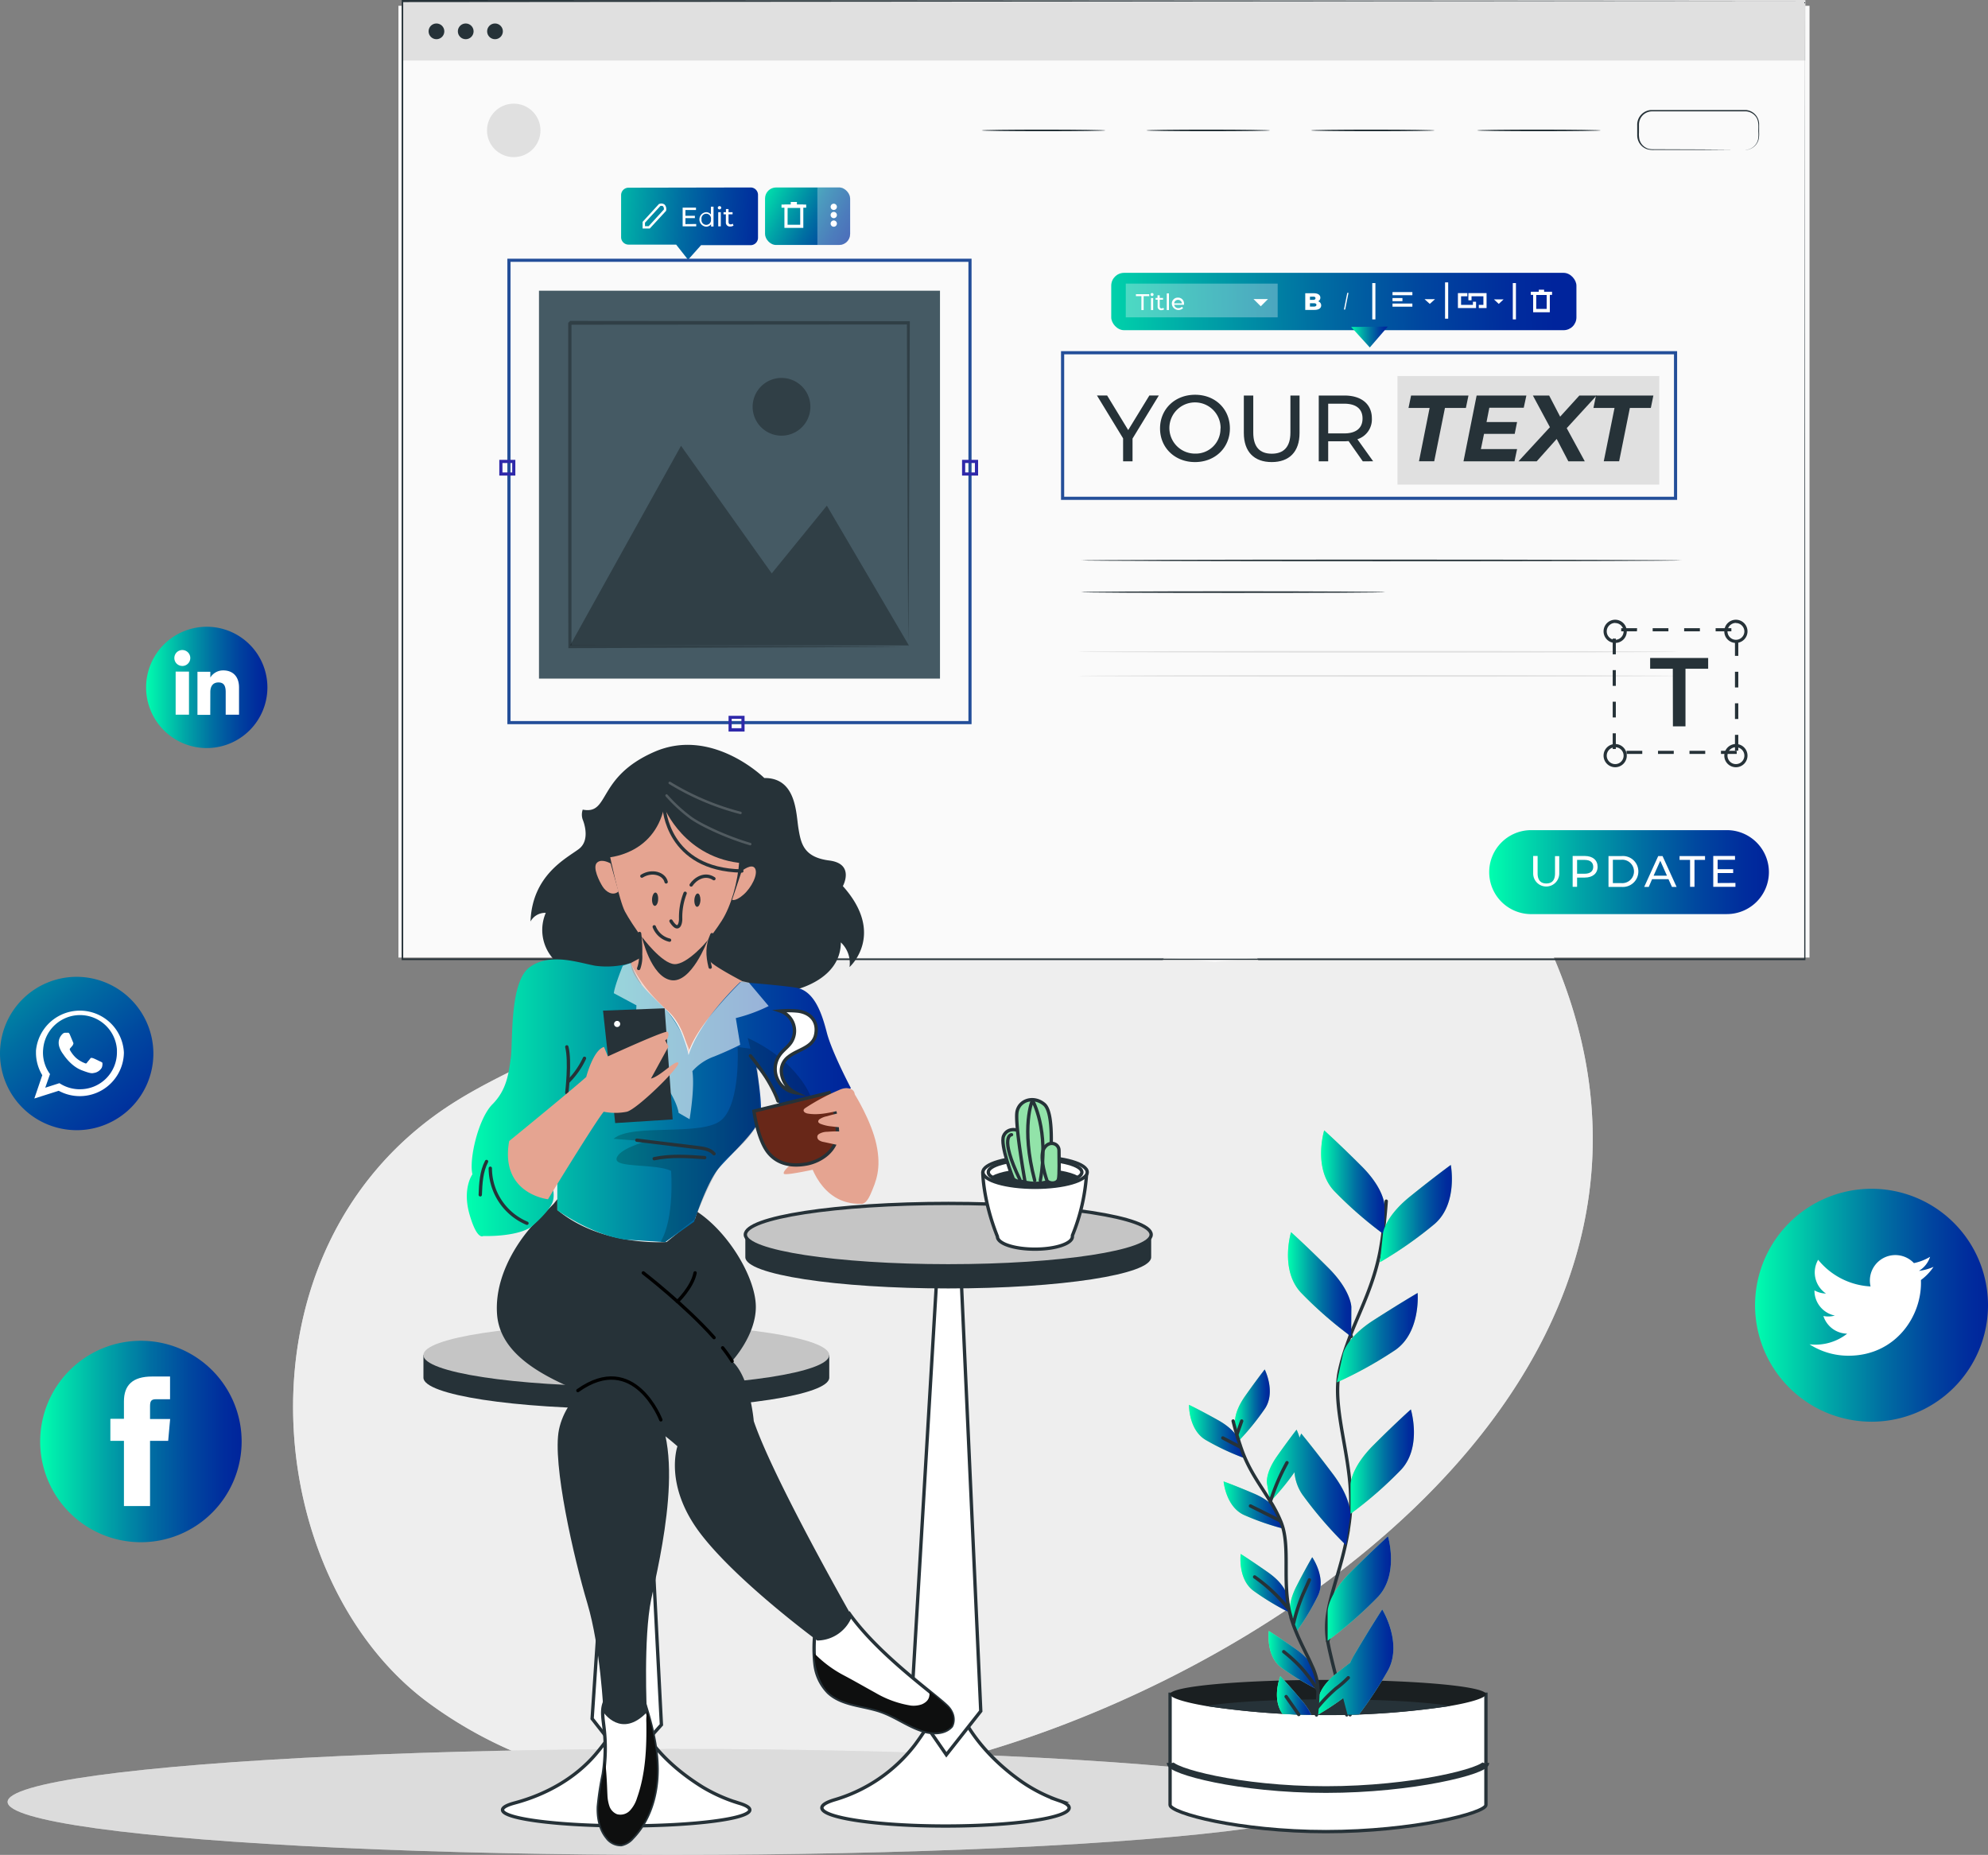 <svg xmlns="http://www.w3.org/2000/svg" xmlns:xlink="http://www.w3.org/1999/xlink" viewBox="0 0 596.24 556.38"><rect x="0" y="0" width="596.24" height="556.38" fill="#808080" stroke="none"/><defs><style>.cls-1{fill:url(#linear-gradient);}.cls-11,.cls-12,.cls-2,.cls-33,.cls-4,.cls-51{fill:#fff;}.cls-2{fill-rule:evenodd;}.cls-3{fill:url(#linear-gradient-2);}.cls-5{fill:url(#linear-gradient-3);}.cls-6{fill:url(#linear-gradient-4);}.cls-7,.cls-8{fill:#efefef;}.cls-10,.cls-51,.cls-52,.cls-55,.cls-8{isolation:isolate;}.cls-8{opacity:0.7;}.cls-10,.cls-9{fill:#ddd;}.cls-10{opacity:0.5;}.cls-11,.cls-12,.cls-16,.cls-33,.cls-34,.cls-35,.cls-46,.cls-54{stroke:#263238;}.cls-11,.cls-12,.cls-35,.cls-46,.cls-54{stroke-miterlimit:10;}.cls-12{stroke-width:2px;}.cls-13{fill:#1a1f21;}.cls-14,.cls-34{fill:#263238;}.cls-15,.cls-35{fill:#92e3a9;}.cls-16,.cls-46,.cls-47,.cls-53,.cls-55{fill:none;}.cls-16,.cls-33,.cls-34,.cls-47,.cls-55{stroke-linecap:round;stroke-linejoin:round;}.cls-17{fill:url(#linear-gradient-5);}.cls-18{fill:url(#linear-gradient-6);}.cls-19{fill:url(#linear-gradient-7);}.cls-20{fill:url(#linear-gradient-8);}.cls-21{fill:url(#linear-gradient-9);}.cls-22{fill:url(#linear-gradient-10);}.cls-23{fill:url(#linear-gradient-11);}.cls-24{fill:url(#linear-gradient-12);}.cls-25{fill:url(#linear-gradient-13);}.cls-26{fill:url(#linear-gradient-14);}.cls-27{fill:url(#linear-gradient-15);}.cls-28{fill:url(#linear-gradient-16);}.cls-29{fill:url(#linear-gradient-17);}.cls-30{fill:url(#linear-gradient-18);}.cls-31{fill:url(#linear-gradient-19);}.cls-32{fill:#c5c5c5;}.cls-36{fill:#fafafa;}.cls-37{fill:#e0e0e0;}.cls-38{fill:url(#linear-gradient-20);}.cls-39{fill:#234e99;}.cls-40{fill:#2f29aa;}.cls-41{fill:url(#linear-gradient-21);}.cls-42{opacity:0.3;}.cls-43{fill:#455a64;}.cls-44{fill:url(#linear-gradient-22);}.cls-45{fill:url(#linear-gradient-23);}.cls-47{stroke:#000;}.cls-48{fill:#0e0f0f;}.cls-49{fill:#e5a491;}.cls-50{fill:url(#linear-gradient-24);}.cls-51{opacity:0.6;}.cls-52,.cls-55{opacity:0.2;}.cls-54{fill:#682718;}.cls-55{stroke:#fff;stroke-width:0.75px;}.cls-56{fill:url(#linear-gradient-25);}</style><linearGradient id="linear-gradient" x1="-25.06" y1="259.56" x2="45.81" y2="342.72" gradientUnits="userSpaceOnUse"><stop offset="0" stop-color="#00ffaf"/><stop offset="0.06" stop-color="#00edad"/><stop offset="0.32" stop-color="#00a6a7"/><stop offset="0.55" stop-color="#006ea2"/><stop offset="0.75" stop-color="#00469f"/><stop offset="0.91" stop-color="#002d9d"/><stop offset="1" stop-color="#00249c"/></linearGradient><linearGradient id="linear-gradient-2" x1="12.05" y1="432.38" x2="72.47" y2="432.38" xlink:href="#linear-gradient"/><linearGradient id="linear-gradient-3" x1="526.38" y1="391.51" x2="596.24" y2="391.51" xlink:href="#linear-gradient"/><linearGradient id="linear-gradient-4" x1="43.79" y1="206.22" x2="80.18" y2="206.22" xlink:href="#linear-gradient"/><linearGradient id="linear-gradient-5" x1="396.23" y1="354.72" x2="415.23" y2="354.72" xlink:href="#linear-gradient"/><linearGradient id="linear-gradient-6" x1="386.29" y1="385.25" x2="405.3" y2="385.25" xlink:href="#linear-gradient"/><linearGradient id="linear-gradient-7" x1="413.87" y1="364.02" x2="435.46" y2="364.02" xlink:href="#linear-gradient"/><linearGradient id="linear-gradient-8" x1="400.94" y1="401.19" x2="425.22" y2="401.19" xlink:href="#linear-gradient"/><linearGradient id="linear-gradient-9" x1="405.06" y1="438.41" x2="424.07" y2="438.41" xlink:href="#linear-gradient"/><linearGradient id="linear-gradient-10" x1="398.19" y1="476.48" x2="417.19" y2="476.48" xlink:href="#linear-gradient"/><linearGradient id="linear-gradient-11" x1="370.4" y1="421.59" x2="380.85" y2="421.59" xlink:href="#linear-gradient"/><linearGradient id="linear-gradient-12" x1="379.93" y1="446.15" x2="404.97" y2="446.15" xlink:href="#linear-gradient"/><linearGradient id="linear-gradient-13" x1="356.6" y1="429.42" x2="373.16" y2="429.42" xlink:href="#linear-gradient"/><linearGradient id="linear-gradient-14" x1="367.01" y1="451.45" x2="385.1" y2="451.45" xlink:href="#linear-gradient"/><linearGradient id="linear-gradient-15" x1="372.03" y1="474.93" x2="386.81" y2="474.93" xlink:href="#linear-gradient"/><linearGradient id="linear-gradient-16" x1="386.84" y1="478.34" x2="396.1" y2="478.34" xlink:href="#linear-gradient"/><linearGradient id="linear-gradient-17" x1="394.99" y1="498.6" x2="417.9" y2="498.6" xlink:href="#linear-gradient"/><linearGradient id="linear-gradient-18" x1="380.46" y1="498.02" x2="395.26" y2="498.02" xlink:href="#linear-gradient"/><linearGradient id="linear-gradient-19" x1="382.98" y1="508.58" x2="393.3" y2="508.58" xlink:href="#linear-gradient"/><linearGradient id="linear-gradient-20" x1="168.88" y1="63.34" x2="232.52" y2="68.4" xlink:href="#linear-gradient"/><linearGradient id="linear-gradient-21" x1="225.85" y1="55.77" x2="258.4" y2="73.85" xlink:href="#linear-gradient"/><linearGradient id="linear-gradient-22" x1="307.86" y1="92.18" x2="466.22" y2="89.29" xlink:href="#linear-gradient"/><linearGradient id="linear-gradient-23" x1="405.24" y1="101.09" x2="416.24" y2="101.09" xlink:href="#linear-gradient"/><linearGradient id="linear-gradient-24" x1="140.05" y1="330.17" x2="255.24" y2="330.17" xlink:href="#linear-gradient"/><linearGradient id="linear-gradient-25" x1="446.64" y1="261.6" x2="530.53" y2="261.6" xlink:href="#linear-gradient"/></defs><g id="Layer_2" data-name="Layer 2"><g id="Layer_1-2" data-name="Layer 1"><path class="cls-1" d="M23,293a23,23,0,1,0,23,23h0A23.06,23.06,0,0,0,23,293Z"/><path class="cls-2" d="M37.14,315.4a13.22,13.22,0,0,0-26.35-.24v.58a13,13,0,0,0,1.89,6.76l-2.38,7,7.31-2.32a13.23,13.23,0,0,0,19.55-11.45C37.15,315.62,37.15,315.51,37.14,315.4ZM23.92,326.73a11.16,11.16,0,0,1-6.1-1.83l-4.25,1.36L15,322.17a10.86,10.86,0,0,1-2.11-6.44,9.46,9.46,0,0,1,.06-1.07,11.09,11.09,0,0,1,22.12.2v.86a11.06,11.06,0,0,1-11.06,11Z"/><path class="cls-2" d="M30,318.37c-.33-.16-1.89-.94-2.22-1s-.51-.16-.72.16-.84,1-1,1.26-.38.23-.71.07a8.71,8.71,0,0,1-2.6-1.59A9.54,9.54,0,0,1,21,315c-.19-.32,0-.5.14-.66l.48-.56.13-.15a2.35,2.35,0,0,0,.19-.39.54.54,0,0,0,0-.55c-.08-.17-.72-1.75-1-2.39s-.54-.53-.72-.53h-.63a1.18,1.18,0,0,0-.86.39,3.6,3.6,0,0,0-1.13,2.69,4,4,0,0,0,.17,1.09,7.22,7.22,0,0,0,1.15,2.22c.16.21,2.24,3.56,5.53,4.84s3.28.86,3.88.81a3.31,3.31,0,0,0,2.18-1.53,2.83,2.83,0,0,0,.19-1.52A2.14,2.14,0,0,0,30,318.37Z"/><path class="cls-3" d="M42.26,402.17a30.21,30.21,0,1,0,30.21,30.21A30.2,30.2,0,0,0,42.26,402.17Z"/><path class="cls-4" d="M37.17,451.75H45V432.18h5.44l.59-6.55H45v-3.78c0-1.54.3-2.15,1.8-2.15H51v-6.81H45.61c-5.82,0-8.44,2.57-8.44,7.47v5.22H33.1v6.61h4.07Z"/><path class="cls-5" d="M561.31,426.44h0a34.93,34.93,0,0,1-34.93-34.93h0a34.93,34.93,0,0,1,34.93-34.93h0a34.93,34.93,0,0,1,34.93,34.93h0A34.93,34.93,0,0,1,561.31,426.44Z"/><path class="cls-4" d="M542.71,403.23a21.56,21.56,0,0,0,11.7,3.42c14.16,0,22.17-12,21.71-22.7A15.77,15.77,0,0,0,579.9,380a15.25,15.25,0,0,1-4.38,1.2,7.64,7.64,0,0,0,3.35-4.22,15.45,15.45,0,0,1-4.85,1.89,7.64,7.64,0,0,0-13,7,21.65,21.65,0,0,1-15.72-8A7.62,7.62,0,0,0,547.65,388a7.62,7.62,0,0,1-3.46-.94,7.64,7.64,0,0,0,6.12,7.55,7.55,7.55,0,0,1-3.44.13,7.63,7.63,0,0,0,7.13,5.3A15.38,15.38,0,0,1,542.71,403.23Z"/><path class="cls-6" d="M62,188a18.19,18.19,0,1,0,18.2,18.19A18.19,18.19,0,0,0,62,188Z"/><rect class="cls-4" x="52.68" y="201.45" width="4" height="12.92"/><path class="cls-4" d="M54.66,199.76a2.39,2.39,0,1,0-2.37-2.4h0a2.37,2.37,0,0,0,2.37,2.39Z"/><path class="cls-4" d="M63.08,207.6c0-1.82.83-2.9,2.44-2.9s2.17,1,2.17,2.9v6.78h4v-8.16c0-3.45-2-5.13-4.72-5.13a4.48,4.48,0,0,0-3.89,2.14V201.5H59.22v12.93h3.84Z"/><g id="freepik--background-simple--inject-19"><g id="freepik--background-simple--inject-11--inject-19"><path class="cls-7" d="M411.48,215.33s-43.91-35.88-101-20-81,65.15-113.78,99c-17.15,17.72-42.48,24.24-62.88,37.88-65.14,43.6-55.51,141.62-5.26,178.59,48.56,35.7,113.17,30.68,167.94,14.21,100.13-30.14,220.72-122.07,168.66-239.8A190.51,190.51,0,0,0,411.48,215.33Z"/><path class="cls-8" d="M411.48,215.33s-43.91-35.88-101-20-81,65.15-113.78,99c-17.15,17.72-42.48,24.24-62.88,37.88-65.14,43.6-55.51,141.62-5.26,178.59,48.56,35.7,113.17,30.68,167.94,14.21,100.13-30.14,220.72-122.07,168.66-239.8A190.51,190.51,0,0,0,411.48,215.33Z"/></g></g><g id="freepik--Shape--inject-19"><ellipse class="cls-9" cx="201.73" cy="540.49" rx="199.45" ry="15.89"/><ellipse class="cls-10" cx="201.73" cy="540.49" rx="199.45" ry="15.89"/></g><g id="freepik--Plant--inject-19"><path class="cls-11" d="M350.93,508.19V541.4c0,2.38,20.57,8,46.73,8s48-5.58,48-8V508.19Z"/><path class="cls-12" d="M350.93,528.78c0,2.38,20.57,8,46.73,8s48-5.6,48-8"/><path class="cls-13" d="M445.66,508.19c0,1-4,2.36-10.71,3.51a246.84,246.84,0,0,1-73.32,0c-6.69-1.15-10.7-2.47-10.7-3.51,0-2.39,21.2-4.3,47.36-4.3S445.66,505.8,445.66,508.19Z"/><path class="cls-14" d="M435,511.72a246.84,246.84,0,0,1-73.32,0c6.9-1.21,20.77-2,36.66-2S428.05,510.5,435,511.72Z"/><g id="freepik--Plants--inject-83--inject-19"><path class="cls-15" d="M415.23,361.55s0-4.89-6.84-11.72-11.24-10.77-11.24-10.77-3.42,11.25,2.93,18.1a119,119,0,0,0,15.15,13.22Z"/><path class="cls-15" d="M405.3,392.09s0-4.89-6.84-11.73-11.25-10.76-11.25-10.76-3.42,11.24,2.94,18.09a119.26,119.26,0,0,0,15.1,13.21Z"/><path class="cls-15" d="M414.8,369.89s.53-4.87,8.05-10.95,12.27-9.51,12.27-9.51,2.22,11.55-4.82,17.67a118.37,118.37,0,0,1-16.43,11.5Z"/><path class="cls-15" d="M402.81,406s1-4.77,9.15-10,13.21-8.17,13.21-8.17,1,11.72-6.65,17.08a120.54,120.54,0,0,1-17.58,9.74Z"/><path class="cls-15" d="M405.06,445.25s0-4.89,6.84-11.74,11.24-10.75,11.24-10.75,3.43,11.24-2.92,18.08a119.19,119.19,0,0,1-15.16,13.22Z"/><path class="cls-15" d="M405,454.84s.69-4.84-5.11-12.58S390.27,430,390.27,430s-5,10.63.33,18.28a120.34,120.34,0,0,0,13.12,15.22Z"/><path class="cls-15" d="M398.19,483.31s0-4.89,6.86-11.72,11.23-10.76,11.23-10.76,3.39,11.24-2.94,18.09a120.52,120.52,0,0,1-15.15,13.21Z"/><path class="cls-15" d="M416.31,501a120.32,120.32,0,0,1-8.69,13.21c-.88,0-1.79.07-2.7.09h-.77l-1.31-5-.08-.29a10.91,10.91,0,0,1,.19-4.48,23.76,23.76,0,0,1,2-5.79c.42-.88.95-1.81,1.47-2.78,4.9-8.32,8.15-13.22,8.15-13.22S420.73,492.76,416.31,501Z"/><path class="cls-16" d="M403.92,514.38c-.47-1.58-.94-3.2-1.4-4.81-.36-1.26-.71-2.51-1.06-3.78s-.66-2.4-.95-3.57c-1-3.94-1.88-7.47-2.31-10a25.91,25.91,0,0,1,0-8.15c.19-1.28.45-2.58.78-3.89,1.19-5,3.12-10.32,4.56-16.9.31-1.4.59-2.83.84-4.34v-.18c.13-.84.26-1.71.37-2.6,0-.22.06-.44.08-.67q.07-.6.12-1.23v0c.05-.46.08-1,.1-1.36a52.25,52.25,0,0,0,0-5.31c-.57-11.89-4.55-23.45-3.78-33.2a24.5,24.5,0,0,1,.47-3.3,61,61,0,0,1,2.27-7.8c.3-.87.63-1.74.94-2.61a.21.21,0,0,1,.07-.18,2.8,2.8,0,0,0,.19-.49c3.06-7.69,6.83-15,8.68-24.55.23-1.24.44-2.48.63-3.73v0c.07-.55.16-1.1.23-1.65,0-.3.09-.61.12-.94.11-.72.19-1.46.27-2.17.26-2.22.46-4.45.62-6.68"/><line class="cls-16" x1="414.73" y1="373.13" x2="422.12" y2="367.47"/><line class="cls-16" x1="415.08" y1="366.61" x2="411.99" y2="361.12"/><path class="cls-16" d="M402.21,410.52s6.18-4.63,12.52-9.26"/><path class="cls-16" d="M405.3,400.88s-5.14-10.08-11-16.78"/><path class="cls-16" d="M405.31,452.24a76.12,76.12,0,0,1,13.22-17.62"/><path class="cls-16" d="M404.1,459.06a85.83,85.83,0,0,0-6.69-12.69c-3.6-5.31-4.12-6-4.12-6"/><path class="cls-16" d="M398.19,492.26A83.84,83.84,0,0,1,403.75,481a71,71,0,0,1,7.22-9.44"/><path class="cls-16" d="M404.92,514.36a18.78,18.78,0,0,1,1.89-7.61c2.62-5,5.5-11.5,6.69-14.07"/><path class="cls-15" d="M370.43,426.87s-.54-3.07,3-8.1,5.88-8,5.88-8,3.37,6.67.12,11.67a76.75,76.75,0,0,1-8.07,9.91Z"/><path class="cls-15" d="M380,444.93s-.53-3.07,3-8.09,5.88-8,5.88-8,3.36,6.68.13,11.66a77.22,77.22,0,0,1-8,9.92Z"/><path class="cls-15" d="M371.59,432s-.87-3-6.23-6-8.76-4.62-8.76-4.62-.13,7.48,5,10.53a74.75,74.75,0,0,0,11.56,5.44Z"/><path class="cls-15" d="M383,453.34s-1.16-2.88-6.83-5.3-9.19-3.68-9.19-3.68.65,7.45,6,10a76.63,76.63,0,0,0,12.07,4.2Z"/><path class="cls-15" d="M385.88,478.24s-.53-3.07-5.56-6.6-8.21-5.53-8.21-5.53-.95,7.42,3.77,11a78.44,78.44,0,0,0,10.93,6.61Z"/><path class="cls-15" d="M387,484.24s-.94-3,1.84-8.44,4.72-8.71,4.72-8.71,4.28,6.14,1.74,11.52a75.33,75.33,0,0,1-6.61,11Z"/><path class="cls-15" d="M395.59,509s.35-3.09,5.22-7,7.89-6,7.89-6,1.35,7.36-3.16,11.22A76.76,76.76,0,0,1,395,514.49Z"/><path class="cls-15" d="M394.31,501.34s-.53-3.06-5.56-6.61-8.21-5.52-8.21-5.52-1,7.42,3.77,11a75.66,75.66,0,0,0,10.95,6.61Z"/><path class="cls-15" d="M393.3,514.39c-1.28,0-2.57,0-3.82-.1-1.65,0-3.25-.12-4.83-.2-3.32-4.65-.66-11.33-.66-11.33s2.57,2.7,6.54,7.43A19.09,19.09,0,0,1,393.3,514.39Z"/><path class="cls-17" d="M415.23,361.55s0-4.89-6.84-11.72-11.24-10.77-11.24-10.77-3.42,11.25,2.93,18.1a119,119,0,0,0,15.15,13.22Z"/><path class="cls-18" d="M405.3,392.09s0-4.89-6.84-11.73-11.25-10.76-11.25-10.76-3.42,11.24,2.94,18.09a119.26,119.26,0,0,0,15.1,13.21Z"/><path class="cls-19" d="M414.8,369.89s.53-4.87,8.05-10.95,12.27-9.51,12.27-9.51,2.22,11.55-4.82,17.67a118.37,118.37,0,0,1-16.43,11.5Z"/><path class="cls-20" d="M402.81,406s1-4.77,9.15-10,13.21-8.17,13.21-8.17,1,11.72-6.65,17.08a120.54,120.54,0,0,1-17.58,9.74Z"/><path class="cls-21" d="M405.06,445.25s0-4.89,6.84-11.74,11.24-10.75,11.24-10.75,3.43,11.24-2.92,18.08a119.19,119.19,0,0,1-15.16,13.22Z"/><path class="cls-22" d="M398.19,483.31s0-4.89,6.86-11.72,11.23-10.76,11.23-10.76,3.39,11.24-2.94,18.09a120.52,120.52,0,0,1-15.15,13.21Z"/><path class="cls-23" d="M370.43,426.87s-.54-3.07,3-8.1,5.88-8,5.88-8,3.37,6.67.12,11.67a76.75,76.75,0,0,1-8.07,9.91Z"/><path class="cls-24" d="M399.84,442.26C394,434.5,390.27,430,390.27,430s-.22.46-.51,1.24a14.76,14.76,0,0,0-.9-2.4s-2.33,2.95-5.88,8-3,8.09-3,8.09l.94,5.51a75.58,75.58,0,0,0,7.32-8.85,13.85,13.85,0,0,0,2.37,6.71,120.34,120.34,0,0,0,13.12,15.22l1.23-8.68S405.64,450,399.84,442.26Z"/><path class="cls-25" d="M371.59,432s-.87-3-6.23-6-8.76-4.62-8.76-4.62-.13,7.48,5,10.53a74.75,74.75,0,0,0,11.56,5.44Z"/><path class="cls-26" d="M383,453.34s-1.16-2.88-6.83-5.3-9.19-3.68-9.19-3.68.65,7.45,6,10a76.63,76.63,0,0,0,12.07,4.2Z"/><path class="cls-27" d="M385.88,478.24s-.53-3.07-5.56-6.6-8.21-5.53-8.21-5.53-.95,7.42,3.77,11a78.44,78.44,0,0,0,10.93,6.61Z"/><path class="cls-28" d="M387,484.24s-.94-3,1.84-8.44,4.72-8.71,4.72-8.71,4.28,6.14,1.74,11.52a75.33,75.33,0,0,1-6.61,11Z"/><path class="cls-29" d="M414.56,482.75s-3.25,4.94-8.15,13.22a31.38,31.38,0,0,0-1.47,2.78c-1.16.88-2.55,1.95-4.13,3.21-4.87,3.88-5.22,7-5.22,7l-.6,5.52a76.75,76.75,0,0,0,7.85-5.14l1.31,5h.77c.95,0,1.82-.05,2.7-.09A120.32,120.32,0,0,0,416.31,501C420.73,492.76,414.56,482.75,414.56,482.75Z"/><path class="cls-30" d="M394.31,501.34s-.53-3.06-5.56-6.61-8.21-5.52-8.21-5.52-1,7.42,3.77,11a75.66,75.66,0,0,0,10.95,6.61Z"/><path class="cls-31" d="M393.3,514.39c-1.28,0-2.57,0-3.82-.1-1.65,0-3.25-.12-4.83-.2-3.32-4.65-.66-11.33-.66-11.33s2.57,2.7,6.54,7.43A19.09,19.09,0,0,1,393.3,514.39Z"/><path class="cls-16" d="M394.84,514.41c.27-2.95.45-5.66.44-7.44h0a16.37,16.37,0,0,0-.87-5c-.26-.81-.59-1.63-1-2.46-1.3-3-3.08-6.09-4.67-10-.4-.94-.78-1.94-1.12-3-.15-.43-.3-.89-.44-1.34v-.2c-.1-.33-.19-.66-.28-1h0a9.36,9.36,0,0,1-.22-.94c-.22-.95-.38-1.95-.51-2.93-1-7.61.27-15.43-1.31-21.55a20.46,20.46,0,0,0-.65-2,39.48,39.48,0,0,0-2.26-4.62,16.25,16.25,0,0,0-.94-1.54l-.05-.11c-.07-.11-.12-.2-.19-.3-2.75-4.49-5.9-8.63-8.1-14.44-.28-.76-.55-1.52-.8-2.31a.43.43,0,0,1-.05-.12c-.09-.29-.19-.57-.27-.88a3.71,3.71,0,0,1-.16-.47c-.16-.47-.3-.94-.44-1.41-.4-1.36-.77-2.73-1.11-4.12"/><line class="cls-16" x1="371.99" y1="434.06" x2="366.75" y2="431.31"/><line class="cls-16" x1="371.07" y1="430.02" x2="372.41" y2="426.24"/><path class="cls-16" d="M383.9,456.15s-4.35-2.23-8.86-4.44"/><path class="cls-16" d="M381,450.44A63.48,63.48,0,0,1,386,438.73"/><path class="cls-16" d="M386.48,482.63A48.45,48.45,0,0,0,376.29,473"/><path class="cls-16" d="M388,486.8a53.35,53.35,0,0,1,2.83-8.71c1.69-3.72,1.89-4.21,1.89-4.21"/><path class="cls-16" d="M395.06,512.27a45.27,45.27,0,0,1,5.66-5.84,30.1,30.1,0,0,0,3.66-3.19"/><path class="cls-16" d="M395.28,507a51.25,51.25,0,0,0-4.72-6.45,44.77,44.77,0,0,0-5.54-5.12"/><path class="cls-16" d="M385.74,508.89c.73,1,2.19,3.21,3.78,5.39"/></g></g><path class="cls-11" d="M306.52,534.48c-8.57-6-18.46-15.75-21.72-29.92a79.4,79.4,0,0,1-10.46,18.88,47.09,47.09,0,0,1-24.17,16.45c-2.35.72-3.67,1.52-3.67,2.37,0,3,16.6,5.46,37.08,5.46s37.08-2.44,37.08-5.46c0-.73-1-1.45-2.83-2.09A46.52,46.52,0,0,1,306.52,534.48Z"/><polygon class="cls-11" points="281.06 381.44 273.37 511.19 283.83 526.34 294.15 513.25 288.21 381.8 281.06 381.44"/><path class="cls-14" d="M326.33,370.33H223.54v6.78c0,5.17,27.25,9.36,60.86,9.36s60.86-4.19,60.86-9.36v-6.78Z"/><ellipse class="cls-32" cx="284.4" cy="370.33" rx="60.86" ry="9.36"/><ellipse class="cls-16" cx="284.4" cy="370.33" rx="60.86" ry="9.36"/><g id="freepik--Plant--inject-1--inject-2--inject-19"><path class="cls-33" d="M325.91,351.6H294.76s0,8.37,4.39,19.31c0,2.1,5,3.78,11.25,3.78s11.23-1.69,11.23-3.78a1.61,1.61,0,0,0,0-.31A58.5,58.5,0,0,0,325.91,351.6Z"/><ellipse class="cls-33" cx="310.44" cy="351.6" rx="15.64" ry="4.54"/><ellipse class="cls-33" cx="310.44" cy="351.6" rx="14.04" ry="3.8"/><path class="cls-34" d="M297.72,353.21c2.25,1.29,7.09,2.18,12.72,2.18s10.47-.89,12.7-2.18c-2.23-1.29-7.09-2.18-12.7-2.18S300,351.92,297.72,353.21Z"/><path class="cls-35" d="M303.89,353.57s-4.06-10.16-2.88-12.87,5.08-2.37,6.44.34,2,12.87,2,12.87S305.43,355.27,303.89,353.57Z"/><path class="cls-35" d="M307.45,354.59s-3.22-17.94-2.38-21.34,5.09-4.58,8.13-2,1.89,15.42,1.89,17.28-.17,5.76-.17,5.76A14.24,14.24,0,0,1,307.45,354.59Z"/><path class="cls-35" d="M314.05,354.25s-2.51-6.95-1-9.66,4.57-1.69,4.57.51.17,7.46-.17,8.64S315.24,355.27,314.05,354.25Z"/><path class="cls-16" d="M310.33,354.06c-4.24-16.05-.68-24.05-.68-24.05s5.08,8.81,2.37,24.05"/><path class="cls-16" d="M303.38,340.36s-3.89.17,2.54,13.55"/></g><polygon class="cls-36" points="542.71 1.73 119.5 1.73 119.5 287.23 349.08 287.23 364.39 288.52 377.63 287.23 542.71 287.23 542.71 1.73"/><rect class="cls-37" x="120.46" width="421.02" height="18.16"/><circle class="cls-14" cx="130.9" cy="9.4" r="2.36"/><circle class="cls-14" cx="139.68" cy="9.4" r="2.36"/><circle class="cls-14" cx="148.46" cy="9.4" r="2.36"/><path class="cls-14" d="M331.55,39.11c0,.14-8.3.25-18.56.25s-18.56-.11-18.56-.25,8.31-.24,18.56-.24S331.55,39,331.55,39.11Z"/><path class="cls-14" d="M380.92,39.11c0,.14-8.31.25-18.55.25s-18.56-.11-18.56-.25,8.31-.24,18.56-.24S380.92,39,380.92,39.11Z"/><path class="cls-14" d="M430.3,39.11c0,.14-8.31.25-18.56.25s-18.56-.11-18.56-.25,8.3-.24,18.56-.24S430.3,39,430.3,39.11Z"/><path class="cls-14" d="M480.1,39.11c0,.14-8.31.25-18.55.25S443,39.25,443,39.11s8.3-.24,18.56-.24S480.1,39,480.1,39.11Z"/><path class="cls-38" d="M186.28,58.53V71.14a2.23,2.23,0,0,0,2.21,2.23h14.3l3.57,4.54,3.9-4.37h14.86a2.22,2.22,0,0,0,2.22-2.23V58.46a2.22,2.22,0,0,0-2.22-2.23l-36.62.07A2.23,2.23,0,0,0,186.28,58.53Z"/><path class="cls-4" d="M194.87,68.55h-2.14v-2l4.93-5.39h.1a1.6,1.6,0,0,1,1.59.23,2,2,0,0,1,.44,1.73v.1Zm-1.43-.71h1.11l4.56-5a1.4,1.4,0,0,0-.23-.95,1,1,0,0,0-.84-.09l-4.6,5Z"/><path class="cls-4" d="M208.81,67.19v.7h-4.07V62.28h4V63h-3.17v1.73h2.84v.69h-2.84v1.8Z"/><path class="cls-4" d="M214,62v5.94h-.74v-.67a1.84,1.84,0,0,1-1.52.72,2.18,2.18,0,0,1,0-4.34,1.8,1.8,0,0,1,1.48.69V62Zm-.77,3.78a1.43,1.43,0,0,0-2.83-.47,1.24,1.24,0,0,0,0,.47,1.43,1.43,0,1,0,2.83.46A1.19,1.19,0,0,0,213.19,65.73Z"/><path class="cls-4" d="M215.28,62.34a.51.51,0,0,1,.51-.51h0a.49.49,0,0,1,.52.46v0a.52.52,0,0,1-.52.52.52.52,0,0,1-.52-.52Zm.13,1.31h.77v4.24h-.77Z"/><path class="cls-4" d="M220,67.65a1.53,1.53,0,0,1-.95.29,1.2,1.2,0,0,1-1.35-1.32V64.28H217v-.63h.72v-.94h.78v.94h1.21v.63h-1.21v2.3c0,.46.23.72.66.72a.93.93,0,0,0,.6-.21Z"/><path class="cls-39" d="M291.39,217.22H152.17V77.6H291.39Zm-138.27-.94H290.45V78.54H153.12Z"/><path class="cls-40" d="M223.31,219.43h-4.8v-4.72h4.8Zm-3.86-1h2.92v-2.83h-2.92Z"/><path class="cls-40" d="M293.35,142.65h-4.81v-4.72h4.81Zm-3.87-.94h2.92v-2.83h-2.92Z"/><path class="cls-40" d="M154.56,142.65h-4.81v-4.72h4.81Zm-3.86-.94h2.92v-2.83h-2.93Z"/><path class="cls-39" d="M503,149.94H318.22V105.33H503ZM319.17,149H502.06V106.28H319.17Z"/><path class="cls-14" d="M504.33,168.1c0,.13-40.31.24-90,.24s-90.05-.11-90.05-.24,40.3-.25,90.05-.25S504.33,168,504.33,168.1Z"/><path class="cls-37" d="M503.37,195.5c0,.14-40.32.25-90.05.25s-90.05-.11-90.05-.25,40.32-.25,90.05-.25S503.37,195.36,503.37,195.5Z"/><path class="cls-37" d="M503.37,202.75c0,.13-40.32.24-90.05.24s-90.05-.11-90.05-.24,40.32-.25,90.05-.25S503.37,202.6,503.37,202.75Z"/><path class="cls-14" d="M415.45,177.61c0,.14-20.42.24-45.6.24s-45.6-.1-45.6-.24,20.41-.25,45.6-.25S415.45,177.47,415.45,177.61Z"/><path class="cls-14" d="M520.88,226.14h-4.73v-.94h4.73Zm-9.45,0h-4.72v-.94h4.72Zm-9.44,0h-4.72v-.94H502Zm-9.44,0h-4.72v-.94h4.72Zm28.8-1h-1v-4.72h1Zm-36.73-.47h-.94v-4.72h.94Zm36.73-9h-1v-4.72h1Zm-36.73-.47h-.94v-4.72h.94Zm36.73-9h-1V201.5h1Zm-36.73-.47h-.94V201h.94Zm36.73-9h-1v-4.72h1Zm-36.73-.47h-.94v-4.72h.94Zm34.65-6.89h-4.72v-.95h4.72Zm-9.44,0h-4.72v-.95h4.72Zm-9.44,0h-4.72v-.95h4.72Zm-9.44,0h-4.72v-.95H491Z"/><path class="cls-14" d="M484.42,192.85a3.48,3.48,0,1,1,3.48-3.47h0A3.47,3.47,0,0,1,484.42,192.85Zm0-6a2.53,2.53,0,1,0,2.53,2.53h0a2.52,2.52,0,0,0-2.53-2.49Z"/><path class="cls-14" d="M520.64,192.85a3.48,3.48,0,1,1,3.47-3.47h0A3.47,3.47,0,0,1,520.64,192.85Zm0-6a2.53,2.53,0,1,0,2.53,2.53h0a2.53,2.53,0,0,0-2.53-2.49Z"/><path class="cls-14" d="M484.42,230.13a3.48,3.48,0,1,1,3.48-3.48h0A3.48,3.48,0,0,1,484.42,230.13Zm0-6a2.53,2.53,0,1,0,2.53,2.53h0A2.53,2.53,0,0,0,484.42,224.13Z"/><path class="cls-14" d="M520.64,230.13a3.48,3.48,0,1,1,3.47-3.48h0A3.47,3.47,0,0,1,520.64,230.13Zm0-6a2.53,2.53,0,1,0,2.53,2.53h0A2.53,2.53,0,0,0,520.64,224.13Z"/><path class="cls-14" d="M501.71,200.59h-6.8v-3.22h17.4v3.22h-6.8v17.29h-3.77Z"/><path class="cls-14" d="M523.37,45a3.91,3.91,0,0,0,.89-.15,4.09,4.09,0,0,0,2.13-1.3,4,4,0,0,0,.85-1.59,8.07,8.07,0,0,0,.13-2.19c-.1-1.55.37-3.58-1-5.06a4,4,0,0,0-2.64-1.3H495.41A3.92,3.92,0,0,0,492,35.55a4.1,4.1,0,0,0-.44,2v2.2a8,8,0,0,0,.14,2.08,4.06,4.06,0,0,0,.94,1.71,4.18,4.18,0,0,0,1.68,1.06,6.66,6.66,0,0,0,1.89.17l14.16.05,9.54.08h2.59l-2.59,0-9.54.08-14.16,0a6.56,6.56,0,0,1-2.07-.19,4.31,4.31,0,0,1-2.94-3,4.74,4.74,0,0,1-.17-1.12V37.62A4.43,4.43,0,0,1,495.16,33h28.53a4.3,4.3,0,0,1,2.83,1.44,4.25,4.25,0,0,1,1.07,2.73V39.7a7.76,7.76,0,0,1-.18,2.25,4.24,4.24,0,0,1-3.19,2.94A2.46,2.46,0,0,1,523.37,45Z"/><rect class="cls-41" x="229.45" y="56.23" width="25.52" height="17.25" rx="3.31"/><path class="cls-4" d="M240.93,68.35h-5.67V61.4h5.67Zm-4.72-.94H240V62.35h-3.78Z"/><rect class="cls-4" x="237.16" y="60.58" width="1.85" height="1.21"/><rect class="cls-4" x="234.39" y="61.36" width="7.4" height="0.94"/><path class="cls-4" d="M251,62.05a.94.94,0,1,1-.94-.95A.94.94,0,0,1,251,62.05Z"/><path class="cls-4" d="M251,64.56a.94.94,0,1,1-.94-1A.94.94,0,0,1,251,64.56Z"/><path class="cls-4" d="M251,67.07a.94.94,0,1,1-.94-.94A.94.94,0,0,1,251,67.07Z"/><g class="cls-42"><path class="cls-4" d="M245.12,56.23h6.53A3.32,3.32,0,0,1,255,59.54h0V70.17a3.32,3.32,0,0,1-3.32,3.31h-6.53V56.23Z"/></g><rect class="cls-43" x="161.65" y="87.2" width="120.27" height="116.35"/><g class="cls-42"><polygon points="170.98 193.6 204.25 133.72 231.46 171.99 247.99 151.67 272.59 193.6 170.98 193.6"/></g><g class="cls-42"><path d="M243.05,122a8.66,8.66,0,1,1-8.66-8.64h0A8.65,8.65,0,0,1,243.05,122Z"/></g><g class="cls-42"><path d="M272.58,96.35,171,96.26c.11-.12-1.09,1.1-.58.6v51.19c0,16.29,0,31.7.05,45.87v.5h.5l73.79-.26,20.61-.13,5.4-.05h1.37a3.38,3.38,0,0,0,.45,0h-1.93l-5.49-.06-20.77-.13-73-.26c0-14,0-29.27,0-45.37V97.4L272,97.33c.1,28.84.19,52.87.25,69.76.05,8.49.1,15.1.13,19.76,0,2.26,0,4,.05,5.24v1.36a3.68,3.68,0,0,0,0,.47,1.55,1.55,0,0,0,0-.43v-1.3c0-1.21,0-2.93.06-5.13,0-4.59.08-11.23.12-19.66.07-17.07.15-41.38.26-70.56v-.49Z"/></g><rect class="cls-44" x="333.28" y="81.84" width="139.52" height="17.2" rx="3.85"/><g class="cls-42"><rect class="cls-4" x="337.64" y="85.07" width="45.56" height="10.12"/></g><path class="cls-4" d="M342.33,88.83h-1.65v-.59h4v.59H343V93h-.68Z"/><path class="cls-4" d="M345.08,88.28a.45.45,0,0,1,.89,0h0a.45.45,0,1,1-.89,0Zm.12,1.12h.66V93h-.66Z"/><path class="cls-4" d="M349.14,92.78a1.22,1.22,0,0,1-.79.25,1,1,0,0,1-1.15-.91.81.81,0,0,1,0-.22v-2h-.62v-.53h.58v-.8h.66v.8h1v.53h-1v2a.53.53,0,0,0,.45.6h.12a.75.75,0,0,0,.51-.17Z"/><path class="cls-4" d="M349.94,88h.65V93h-.65Z"/><path class="cls-4" d="M355.09,91.43h-2.94a1.23,1.23,0,0,0,1.32,1,1.32,1.32,0,0,0,1-.43l.36.43a2,2,0,0,1-3.37-1.27,1.76,1.76,0,0,1,1.64-1.88h.18A1.74,1.74,0,0,1,355.11,91a1.33,1.33,0,0,1,0,.2A1.64,1.64,0,0,1,355.09,91.43ZM352.15,91h2.33a1.17,1.17,0,0,0-2.33,0Z"/><polygon class="cls-4" points="375.95 89.71 380.29 89.71 378.13 91.87 375.95 89.71"/><path class="cls-4" d="M396.25,91.58c0,.87-.71,1.38-2.06,1.38h-2.72v-5H394c1.34,0,2,.55,2,1.33a1.2,1.2,0,0,1-.67,1.09A1.27,1.27,0,0,1,396.25,91.58ZM392.88,89v.94h.95c.47,0,.71-.16.71-.49s-.24-.48-.71-.48Zm1.95,2.47c0-.34-.27-.51-.75-.51h-1.2v1h1.2c.48,0,.75-.21.75-.55Z"/><path class="cls-4" d="M404.07,87.85h.37l-1,5h-.37Z"/><rect class="cls-4" x="411.57" y="84.91" width="0.94" height="10.89"/><rect class="cls-4" x="433.4" y="84.7" width="0.94" height="10.89"/><rect class="cls-4" x="453.72" y="84.91" width="0.94" height="10.89"/><rect class="cls-4" x="417.64" y="87.61" width="5.96" height="0.94"/><rect class="cls-4" x="417.64" y="91.05" width="5.96" height="0.94"/><rect class="cls-4" x="417.64" y="89.4" width="2.98" height="0.94"/><polygon class="cls-4" points="427.25 89.74 430.39 89.74 428.82 91.15 427.25 89.74"/><polygon class="cls-4" points="442.7 92.4 437.26 92.4 437.26 87.92 440.08 87.92 440.08 88.87 438.2 88.87 438.2 91.45 441.76 91.45 441.76 90.51 442.7 90.51 442.7 92.4"/><polygon class="cls-4" points="445.85 92.4 443.52 92.4 443.52 91.45 444.9 91.45 444.9 88.87 441.34 88.87 441.34 90.07 440.4 90.07 440.4 87.92 445.85 87.92 445.85 92.4"/><polygon class="cls-4" points="448.06 89.8 450.96 89.8 449.51 91.15 448.06 89.8"/><path class="cls-4" d="M464.82,93.66h-5V87.54h5Zm-4.08-1h3.14V88.48h-3.14Z"/><rect class="cls-4" x="461.51" y="86.9" width="1.6" height="1.04"/><rect class="cls-4" x="459.12" y="87.51" width="6.37" height="0.94"/><polygon class="cls-45" points="405.24 98.07 410.83 104.22 416.24 97.95 405.24 98.07"/><rect class="cls-37" x="419.13" y="112.79" width="78.52" height="32.58"/><path class="cls-14" d="M339.67,131.55v6.83h-2.83v-6.89L329,118.63h3.05L338.37,129l6.35-10.38h2.84Z"/><path class="cls-14" d="M347.92,128.51c0-5.79,4.45-10.1,10.51-10.1s10.44,4.29,10.44,10.1-4.46,10.09-10.47,10.09S347.92,134.32,347.92,128.51Zm18.16,0a7.68,7.68,0,1,0-7.8,7.55h.15a7.41,7.41,0,0,0,7.61-7.2v-.35Z"/><path class="cls-14" d="M373.05,129.86V118.64h2.83v11.11c0,4.37,2,6.34,5.55,6.34s5.59-2,5.59-6.34V118.64h2.74v11.22c0,5.72-3.14,8.74-8.35,8.74S373.05,135.58,373.05,129.86Z"/><path class="cls-14" d="M408.73,138.38l-4.25-6.06c-.4,0-.82.05-1.25.05h-4.88v6h-2.83V118.64h7.69c5.14,0,8.24,2.59,8.24,6.88a6.22,6.22,0,0,1-4.34,6.23l4.72,6.61Zm-.08-12.86c0-2.83-1.89-4.43-5.5-4.43h-4.8V130h4.8c3.61,0,5.5-1.63,5.5-4.45Z"/><path class="cls-14" d="M428.77,122.36h-6.33l.77-3.72h17.21l-.77,3.72h-6.28l-3.22,16h-4.57Z"/><path class="cls-14" d="M446.68,122.3l-.84,4.29H455l-.71,3.55h-9.2l-.94,4.57H455l-.77,3.67H438.93l3.94-19.74h14.92L457,122.3Z"/><path class="cls-14" d="M469.89,128.43l5.42,9.95h-4.93l-3.5-6.72-6,6.72h-5.47l9.44-10.24-5.11-9.5h4.88l3.3,6.34,5.76-6.34h5.18Z"/><path class="cls-14" d="M484.23,122.36h-6.32l.76-3.72h17.21l-.76,3.72h-6.29l-3.22,16H481Z"/><circle class="cls-37" cx="154.08" cy="39.11" r="8.02"/><path class="cls-14" d="M541.3.33c0,1.79.07,111.49.18,287.4V288H377.24l.17-.08-28.7,0,.15.06H120.46V0h.23L541.28.26,120.71.63l.22-.27V287.77l-.24-.29H348.93l.07.08h28.09l.07-.08H541.3l-.18.22C541.22,111.79,541.3,2.12,541.3.33Z"/><path class="cls-11" d="M210.74,536.05c-8.57-5.3-18.46-13.88-21.72-26.37a67.16,67.16,0,0,1-10.46,16.61c-6,7-14.6,11.94-24.16,14.5-2.36.63-3.68,1.34-3.68,2.09,0,2.65,16.6,4.8,37.08,4.8s37.08-2.15,37.08-4.8c0-.65-1-1.29-2.83-1.89A48.84,48.84,0,0,1,210.74,536.05Z"/><polygon class="cls-11" points="185.28 401.21 177.59 515.52 188.05 528.88 198.37 517.35 192.43 401.53 185.28 401.21"/><path class="cls-14" d="M229.76,406.45H127v6.79c0,5.16,27.24,9.35,60.85,9.35s60.86-4.19,60.86-9.35v-6.79Z"/><ellipse class="cls-32" cx="187.84" cy="406.46" rx="60.86" ry="9.36"/><path class="cls-4" d="M285.42,517.75c-2,2.26-5.67,2.25-8.5,1.37-4.42-1.36-8.21-4.27-12.56-5.8-5.35-1.89-11.68-1.81-15.84-5.67A14,14,0,0,1,244.6,500l-.11-.64a42.12,42.12,0,0,1-.06-9.39l10.33-6c6.82,9.68,18.41,18.82,25.05,24.18a44.06,44.06,0,0,1,4.78,4.17C287,515.24,285.42,517.75,285.42,517.75Z"/><path class="cls-46" d="M244.39,490a42.73,42.73,0,0,0,.06,9.39,14.3,14.3,0,0,0,4,8.3c4.16,3.87,10.49,3.78,15.84,5.67,4.35,1.53,8.14,4.44,12.56,5.8,2.91.88,6.5.89,8.5-1.37,0,0,1.56-2.51-.87-5.48S264,497.08,254.69,483.94Z"/><path class="cls-14" d="M159.93,367.35s-11.94,12.2-10.85,26.9,20.14,21.22,32.72,26.25a75.26,75.26,0,0,1,21.38,13.32s-4.11,11.5,6.68,25.88,35.25,32.38,35.25,32.38a11.27,11.27,0,0,0,10.39-7.2s-23.6-41.36-29.43-58.62c0,0-1.08-13.22-6.52-18,0,0,7.21-7.71,7.14-16.36s-8.11-22.16-17.56-28.42l-.69,2.16-8.5,6.9s-19.36,1.53-32.78-9.61v-3.23l-1.07,1.34Z"/><path class="cls-47" d="M216.74,404.28a41.36,41.36,0,0,1,2.84,4"/><path class="cls-47" d="M192.94,381.8s12.64,9.76,21.22,19.42"/><path class="cls-47" d="M203.18,390.39s4.47-4.29,5.29-8.59"/><path class="cls-48" d="M285.42,517.75c-2,2.26-5.67,2.25-8.5,1.37-4.42-1.36-8.21-4.27-12.56-5.8-5.35-1.89-11.68-1.81-15.84-5.67-2.13-2-4.06-6.41-4.33-11.76a35.45,35.45,0,0,0,8.58,6.47c3.21,1.68,6.61,3.66,9.79,5.4a30.31,30.31,0,0,0,10.62,3.83,7.51,7.51,0,0,0,3.29-.37c2.67-1.16,2.25-3,2.32-3.88a73.76,73.76,0,0,1,5.8,4.94C287,515.24,285.42,517.75,285.42,517.75Z"/><path class="cls-4" d="M197.08,530.93c0,7.41-2.23,15.1-7.4,20.37a6,6,0,0,1-3.31,2,5.13,5.13,0,0,1-4.34-2.13c-2.08-2.53-2.72-6-2.58-9.26a84.46,84.46,0,0,1,1.47-9.72c.2-1.35.36-2.7.47-4.06a51.74,51.74,0,0,0-.21-9.72c-.41-3.49-1.18-6.95,1.38-9.61,1.95-2,5.66-5.08,8.49-2.77a6.38,6.38,0,0,1,1.77,3.18c.43,1.35.87,2.7,1.27,4.07A61.57,61.57,0,0,1,197.08,530.93Z"/><path class="cls-46" d="M181.18,518.41a51.29,51.29,0,0,1-.26,13.78,84.46,84.46,0,0,0-1.47,9.72c-.13,3.27.5,6.73,2.58,9.26a5.13,5.13,0,0,0,4.34,2.13,6,6,0,0,0,3.31-2c5.17-5.31,7.39-13,7.4-20.37s-2-14.68-4.3-21.72A6.44,6.44,0,0,0,191,506c-2.84-2.31-6.51.74-8.5,2.77C180,511.46,180.81,514.92,181.18,518.41Z"/><path class="cls-14" d="M181,513.61s5.31,8,13,0c0,0-1.07-22.36,1.32-33.92s11.44-47.75-1.32-60.25-24.22-.81-26.34,9.31,4.52,38.84,8.49,52.14S181,513.61,181,513.61Z"/><path class="cls-47" d="M198.2,425.89s-7.95-20.85-24.88-8.79"/><path class="cls-48" d="M197.08,530.93c0,7.41-2.23,15.1-7.4,20.37a6,6,0,0,1-3.31,2,5.13,5.13,0,0,1-4.34-2.13c-2.08-2.53-2.72-6-2.58-9.26a84.46,84.46,0,0,1,1.47-9.72c.2-1.35.36-2.7.47-4.06.59,2.83.71,9.09.79,10.25a11.64,11.64,0,0,0,.59,3.37,4,4,0,0,0,2.27,2.42A3.92,3.92,0,0,0,189,543a9.69,9.69,0,0,0,2.07-3.72c2.55-7.2,2.89-15,2.78-22.59a13.75,13.75,0,0,1,.26-3.45A61.54,61.54,0,0,1,197.08,530.93Z"/><path class="cls-14" d="M163.69,273.81a13,13,0,0,0,1.38,12.72c4.52,6.42,18.4,12.45,26.44,9s22.5-3.24,29.12.94,31.55,1.32,31.55-13.8a8.52,8.52,0,0,1,2.61,7.4s11-9.77-2-24.28c0,0,3.7-6.69-4.08-7.68s-8.5-5.22-9.24-9.63-.57-15.2-10.24-15.11c0,0-15.61-15.46-33-7.84S183,244.45,174.77,242.85a4.57,4.57,0,0,0,0,3s2.61,6-1.2,8.84-13.95,7.85-14.46,21.71A5,5,0,0,1,163.69,273.81Z"/><path class="cls-49" d="M189.19,288.86l2.94-1.57V280s4.53,8.32,9.69,9.2S213,281.11,213,281.11s-1,5.78,0,7.24,9.54,5.91,9.54,5.91S209.4,306.58,206.44,316c0,0-.94-8.87-7.06-13.55A29,29,0,0,1,189.19,288.86Z"/><path class="cls-50" d="M189.19,288.86a25.62,25.62,0,0,1-10.66.82c-5.15-.95-13.56-4-19.66.42s-5,22.11-5.66,27.07-1.28,9.79-5.52,14.06-7.08,16.51-6,21c0,0-3.13,4.24-.85,12.11s4.09,6.4,4.09,6.4,9.33.37,14.16-2.55c0,0,4.84-3.93,6.45-7.17s-1.08-8.79-1.08-8.79l2.69,2.84V363s10.1,7.37,20.47,8.83l11.86.76,8.69-6.13s3.78-11.75,7.37-16,12-11.55,12.59-15.86-1.31-14.51-1.31-14.51,6.17,6.45,7.6,13.75,20.78-7.46,20.78-7.46-5.72-10.82-7.22-16.65-3.77-12.67-9.38-13.5S222,294.58,222,294.58s-12.13,11.33-15.5,21.89c0,0-1.28-8.19-7.19-14S189.36,292.94,189.19,288.86Z"/><path class="cls-51" d="M222.49,294.26s-13.07,12.64-15.71,20.68c0,0-3.3-8.49-8.31-13.41s-7.49-8.75-9.28-12.67l-2.4.82s-2.33,5.61-2.7,8.23l6.79,3.64L190.32,314s12,12.33,13.22,19.82l3.28,1.89s1.61-9.33.84-14.41a15.83,15.83,0,0,1,6.53-4.4c4.65-1.87,7.81-3.52,7.81-3.52l-1.32-8a48.15,48.15,0,0,0,9.86-3.61l-5.9-7Z"/><path class="cls-52" d="M243.25,329.1s-3.77-10.77-19-17.76l.81,3.21-3.84-.5s.94,16.37-4.63,21.71-27,1-32.57,5.83l9.73.76s-8.4,2.3-8.84,5.19,11.55,1.39,16.36,3.65c0,0,1.12,14.16-3.12,21.26l1.37.09,8.91-6.88s5.38-14.7,9.44-18.12,10.21-9.11,10.12-13.7-.85-14.16-.85-14.16,5.2,6.52,6.61,11.73S243.25,329.1,243.25,329.1Z"/><path class="cls-49" d="M242.72,348s3.19,13.4,15.43,13.07c0,0,1.44.65,3-3s3.25-7.47,1.72-14.7-6.57-15.22-6.57-15.22l-14.66,8.26Z"/><path class="cls-49" d="M221.41,258.16s-.95-16.56-13.22-20.46-22.95,5.66-25.33,18.69c0,0,2.83,13.78,4.6,17.07s8.9,14.44,14,15.77,12.21-8.71,15-13.05,4.85-11.65,5.27-18"/><path class="cls-16" d="M201.25,276.27a5.66,5.66,0,0,0,1,1.3c1.43,1.33,1.89-.79,1.89-1.89a19.65,19.65,0,0,1,1.34-7.74"/><path class="cls-16" d="M207.29,265.45c1.15-1.74,4-3.77,6.83-1.89"/><path class="cls-16" d="M192.51,262.79c3.06-1.89,6.68-.75,7.28,1.74"/><path class="cls-14" d="M210.08,270c-.05,1.11-.49,2-1,2s-.87-.95-.83-2,.49-2,1-2S210.08,268.91,210.08,270Z"/><path class="cls-14" d="M197.39,269.72c0,1.1-.49,2-1,2s-.88-.94-.83-2,.49-2,1-2S197.44,268.61,197.39,269.72Z"/><path class="cls-49" d="M219.57,269.91s1,.55,3.41-1.55,4.46-6.16,3.48-7.86-4,.76-4,.76Z"/><path class="cls-49" d="M183.13,259s-2.55-1.54-4-.31c-1.64,1.35.75,5.89,1.57,7.18,1,1.63,3.08,3,4.81,1.53Z"/><path class="cls-16" d="M196.22,278a6.52,6.52,0,0,0,4.59,4"/><path class="cls-16" d="M213.52,280.35c-1.48,3.31-1.4,6.23-.52,9.75"/><path class="cls-16" d="M191.82,280a39.5,39.5,0,0,1,.31,6.34,10.11,10.11,0,0,1-.58,4.15"/><path class="cls-14" d="M182,257.24s14-.56,17.19-15.06c0,0,6.12,15.45,23.95,16.78,0,0,3.18-11,1.38-18S214,227.8,202.17,228.77,180.65,234,182,257.24Z"/><path class="cls-53" d="M167.2,355.08V363s14,10.68,32.78,9.61l8.21-6.15s2.76-10.33,8.37-17.31S229.11,339,228,330.28s-1.35-11.65-1.35-11.65"/><path class="cls-53" d="M191.82,288s-8,3.11-16.23,1.28-13.87-2.24-18.49,2.38S155,320.9,151,326.42s-11.59,16.63-9.28,25.87"/><path class="cls-53" d="M165.55,356.73c2.2,4-2.37,7.55-5.66,10.62s-12.63,3.78-15.52,3.25S139.5,360,140,356.71s2.35-6.32,5.06-7.6,4.72-9.72,6.71-10.88,3.18,2.6,3.18,2.6"/><path class="cls-16" d="M191,342l18.37,2.24c1.74.21,3.63.51,4.78,1.83"/><path class="cls-16" d="M170,327.75s1.12-9.37,0-13.74"/><path class="cls-16" d="M170.48,324.34a24.17,24.17,0,0,0,4.82-6.9"/><path class="cls-11" d="M238.58,327.77a7.22,7.22,0,0,1-6-8.28,7.36,7.36,0,0,1,1.36-3.2c.95-1.3,2.37-2.25,3.29-3.6a6.28,6.28,0,0,0-3.23-9.44,28.36,28.36,0,0,1,5.45.05c3.72.54,6,3.14,5.19,7.05s-5.36,4.42-8.08,6.6a5.28,5.28,0,0,0-2.22,4.42A7.56,7.56,0,0,0,238.58,327.77Z"/><path class="cls-53" d="M212.51,288a25.64,25.64,0,0,0,12.56,6.5c7.36,1.25,15.56.89,18.3,4.13s6.82,20.53,12.15,28.26,12.94,23.88,3.65,33.81c0,0-10,3.28-15.77-10.39"/><path class="cls-16" d="M225.07,316.69s5.84,6.78,8.29,13.59"/><path class="cls-49" d="M237.46,349.11a13.39,13.39,0,0,1,8.69-2.05c5,.6,4.56,2,3.68,2.36s-14.3,3.43-14.74,2.64S237.46,349.11,237.46,349.11Z"/><path class="cls-53" d="M189.19,288.86c.42,4.44,4.12,7.74,7.38,10.81a37.15,37.15,0,0,1,6.94,8.26c4.92,8.55,3.83,19.15,2.59,28.94"/><path class="cls-53" d="M187.42,288.81a26.56,26.56,0,0,0-3.3,8.5,1,1,0,0,0,0,.63,1,1,0,0,0,.47.39l6.31,3.24a40.44,40.44,0,0,0-.7,9.18,5.05,5.05,0,0,0,.24,1.64,5.72,5.72,0,0,0,1.22,1.81c5.13,5.84,10.66,12,11.87,19.68"/><path class="cls-53" d="M223.1,293.91a14.9,14.9,0,0,0-3.54,2.83A59.27,59.27,0,0,0,206.78,316"/><path class="cls-53" d="M223.89,294q3.44,3.78,6.61,7.84a21.6,21.6,0,0,1-9.86,3.61c.45,2.41.88,4.83,1.32,7.24a1.23,1.23,0,0,1,0,.76,1.35,1.35,0,0,1-.73.62c-4.67,2.27-10.32,3.26-13.61,7.3"/><path class="cls-16" d="M199.19,242.18s.82,18.68,23.3,19.08"/><path class="cls-54" d="M248.69,327.75a37.11,37.11,0,0,1,2.49,11.62c.15,5.88-5.27,9-9.12,9.74s-8.56.48-11.69-3.46-4.24-12.36-4.24-12.36Z"/><path class="cls-49" d="M253.79,326.39a5.54,5.54,0,0,0-2.15.57,62.82,62.82,0,0,0-10,5.32c-.28.19-.61.42-.63.76,0,.53.59.82,1.11.95,3,.56,6.15-.11,9.15-.78a10.26,10.26,0,0,0,2.54-.79C256.34,331.13,258,326.45,253.79,326.39Z"/><path class="cls-49" d="M255.5,333.29a44.54,44.54,0,0,0-7.5,1.53,5.93,5.93,0,0,0-2.18.88.88.88,0,0,0-.42.68c0,.34.34.56.64.7a12,12,0,0,0,3.39.79c2.83.35,6.25.81,8.69-1C260.81,334.9,257.72,333.13,255.5,333.29Z"/><path class="cls-49" d="M248.12,339.48a4.9,4.9,0,0,0-2.4.61,1.34,1.34,0,0,0-.53.55,1.2,1.2,0,0,0,.46,1.37,3.55,3.55,0,0,0,1.44.54l5.11,1.1c1.05.23,2.33.4,3-.66a2.37,2.37,0,0,0,0-2.44C253.93,339,249.83,339.37,248.12,339.48Z"/><path class="cls-16" d="M145.93,348.39c-1.59,3.05-1.76,6.61-1.89,10"/><path class="cls-16" d="M147.05,350.42a18,18,0,0,0,11,16.5"/><path class="cls-16" d="M211.36,347.23c-5.06-.37-10.19-.73-15.15.32"/><polygon class="cls-14" points="199.34 302.44 180.86 303.14 184.51 336.87 201.75 335.77 199.34 302.44"/><path class="cls-49" d="M199.51,312.1l1,1.79-5.27,9.63c2.84-.68,7.43-5.74,8.2-4.73S191.2,332.66,188,333.47a18,18,0,0,1-6.93,0c-2.53,3-16.72,26.25-16.72,26.25s-14.5-1.57-11.64-17.46c0,0,17.87-14.56,23.11-19.22,0,0,2.09-8.14,5.34-9l1.15,2.83s17.41-8,17.94-7.37,0,1.93,0,1.93-9.72,8.93-12.06,9.44"/><path class="cls-53" d="M199.51,312.1l1,1.79-5.27,9.63c2.84-.68,7.43-5.74,8.2-4.73S191.2,332.66,188,333.47a18,18,0,0,1-6.93,0c-2.53,3-16.72,26.25-16.72,26.25s-14.5-1.57-11.64-17.46c0,0,17.87-14.56,23.11-19.22,0,0,2.09-8.4,5.34-9l1.15,2.83s17.41-8,17.94-7.37,0,1.93,0,1.93-9.72,8.93-12.06,9.44"/><path class="cls-55" d="M199.92,238.62a46.93,46.93,0,0,0,7.55,6.88,37.27,37.27,0,0,0,3.87,2.23A82.47,82.47,0,0,0,225,253.19"/><path class="cls-55" d="M200.87,234.84a78.69,78.69,0,0,0,21.21,9"/><path class="cls-14" d="M192.51,281s2.66,11.93,8.74,13,10.92-11.8,10.92-11.8-6,7.09-9.83,7S192.51,281,192.51,281Z"/><circle class="cls-11" cx="185.09" cy="307.14" r="1.42"/><path class="cls-56" d="M517.94,274.19H459.23a12.58,12.58,0,0,1-12.59-12.56v0h0A12.59,12.59,0,0,1,459.23,249h58.71a12.61,12.61,0,0,1,12.59,12.59h0a12.59,12.59,0,0,1-12.59,12.59Z"/><path class="cls-4" d="M459.83,262v-5.25h1.33V262c0,2,.94,3,2.6,3s2.62-.92,2.62-3v-5.21h1.27V262a3.91,3.91,0,0,1-7.82,0v0Z"/><path class="cls-4" d="M479.15,260c0,2-1.49,3.23-3.85,3.23H473V266h-1.33v-9.25h3.68C477.7,256.78,479.15,258,479.15,260Zm-1.31,0c0-1.31-.9-2.07-2.59-2.07H473v4.15h2.24C476.94,262.08,477.84,261.33,477.84,260Z"/><path class="cls-4" d="M482.42,256.78h3.9a4.64,4.64,0,1,1,.74,9.25,4.57,4.57,0,0,1-.74,0h-3.9Zm3.81,8.11a3.49,3.49,0,1,0,.64-7,3.42,3.42,0,0,0-.64,0h-2.5v7Z"/><path class="cls-4" d="M500.41,263.72h-4.92l-1,2.31h-1.36l4.2-9.25h1.3l4.21,9.25h-1.39Zm-.46-1.06-2-4.48-2,4.48Z"/><path class="cls-4" d="M506.88,257.93h-3.15v-1.15h7.64v1.15h-3.16V266h-1.32Z"/><path class="cls-4" d="M520.49,264.84V266h-6.65v-9.25h6.52v1.15h-5.21v2.83h4.66v1.14h-4.65v3Z"/></g></g></svg>